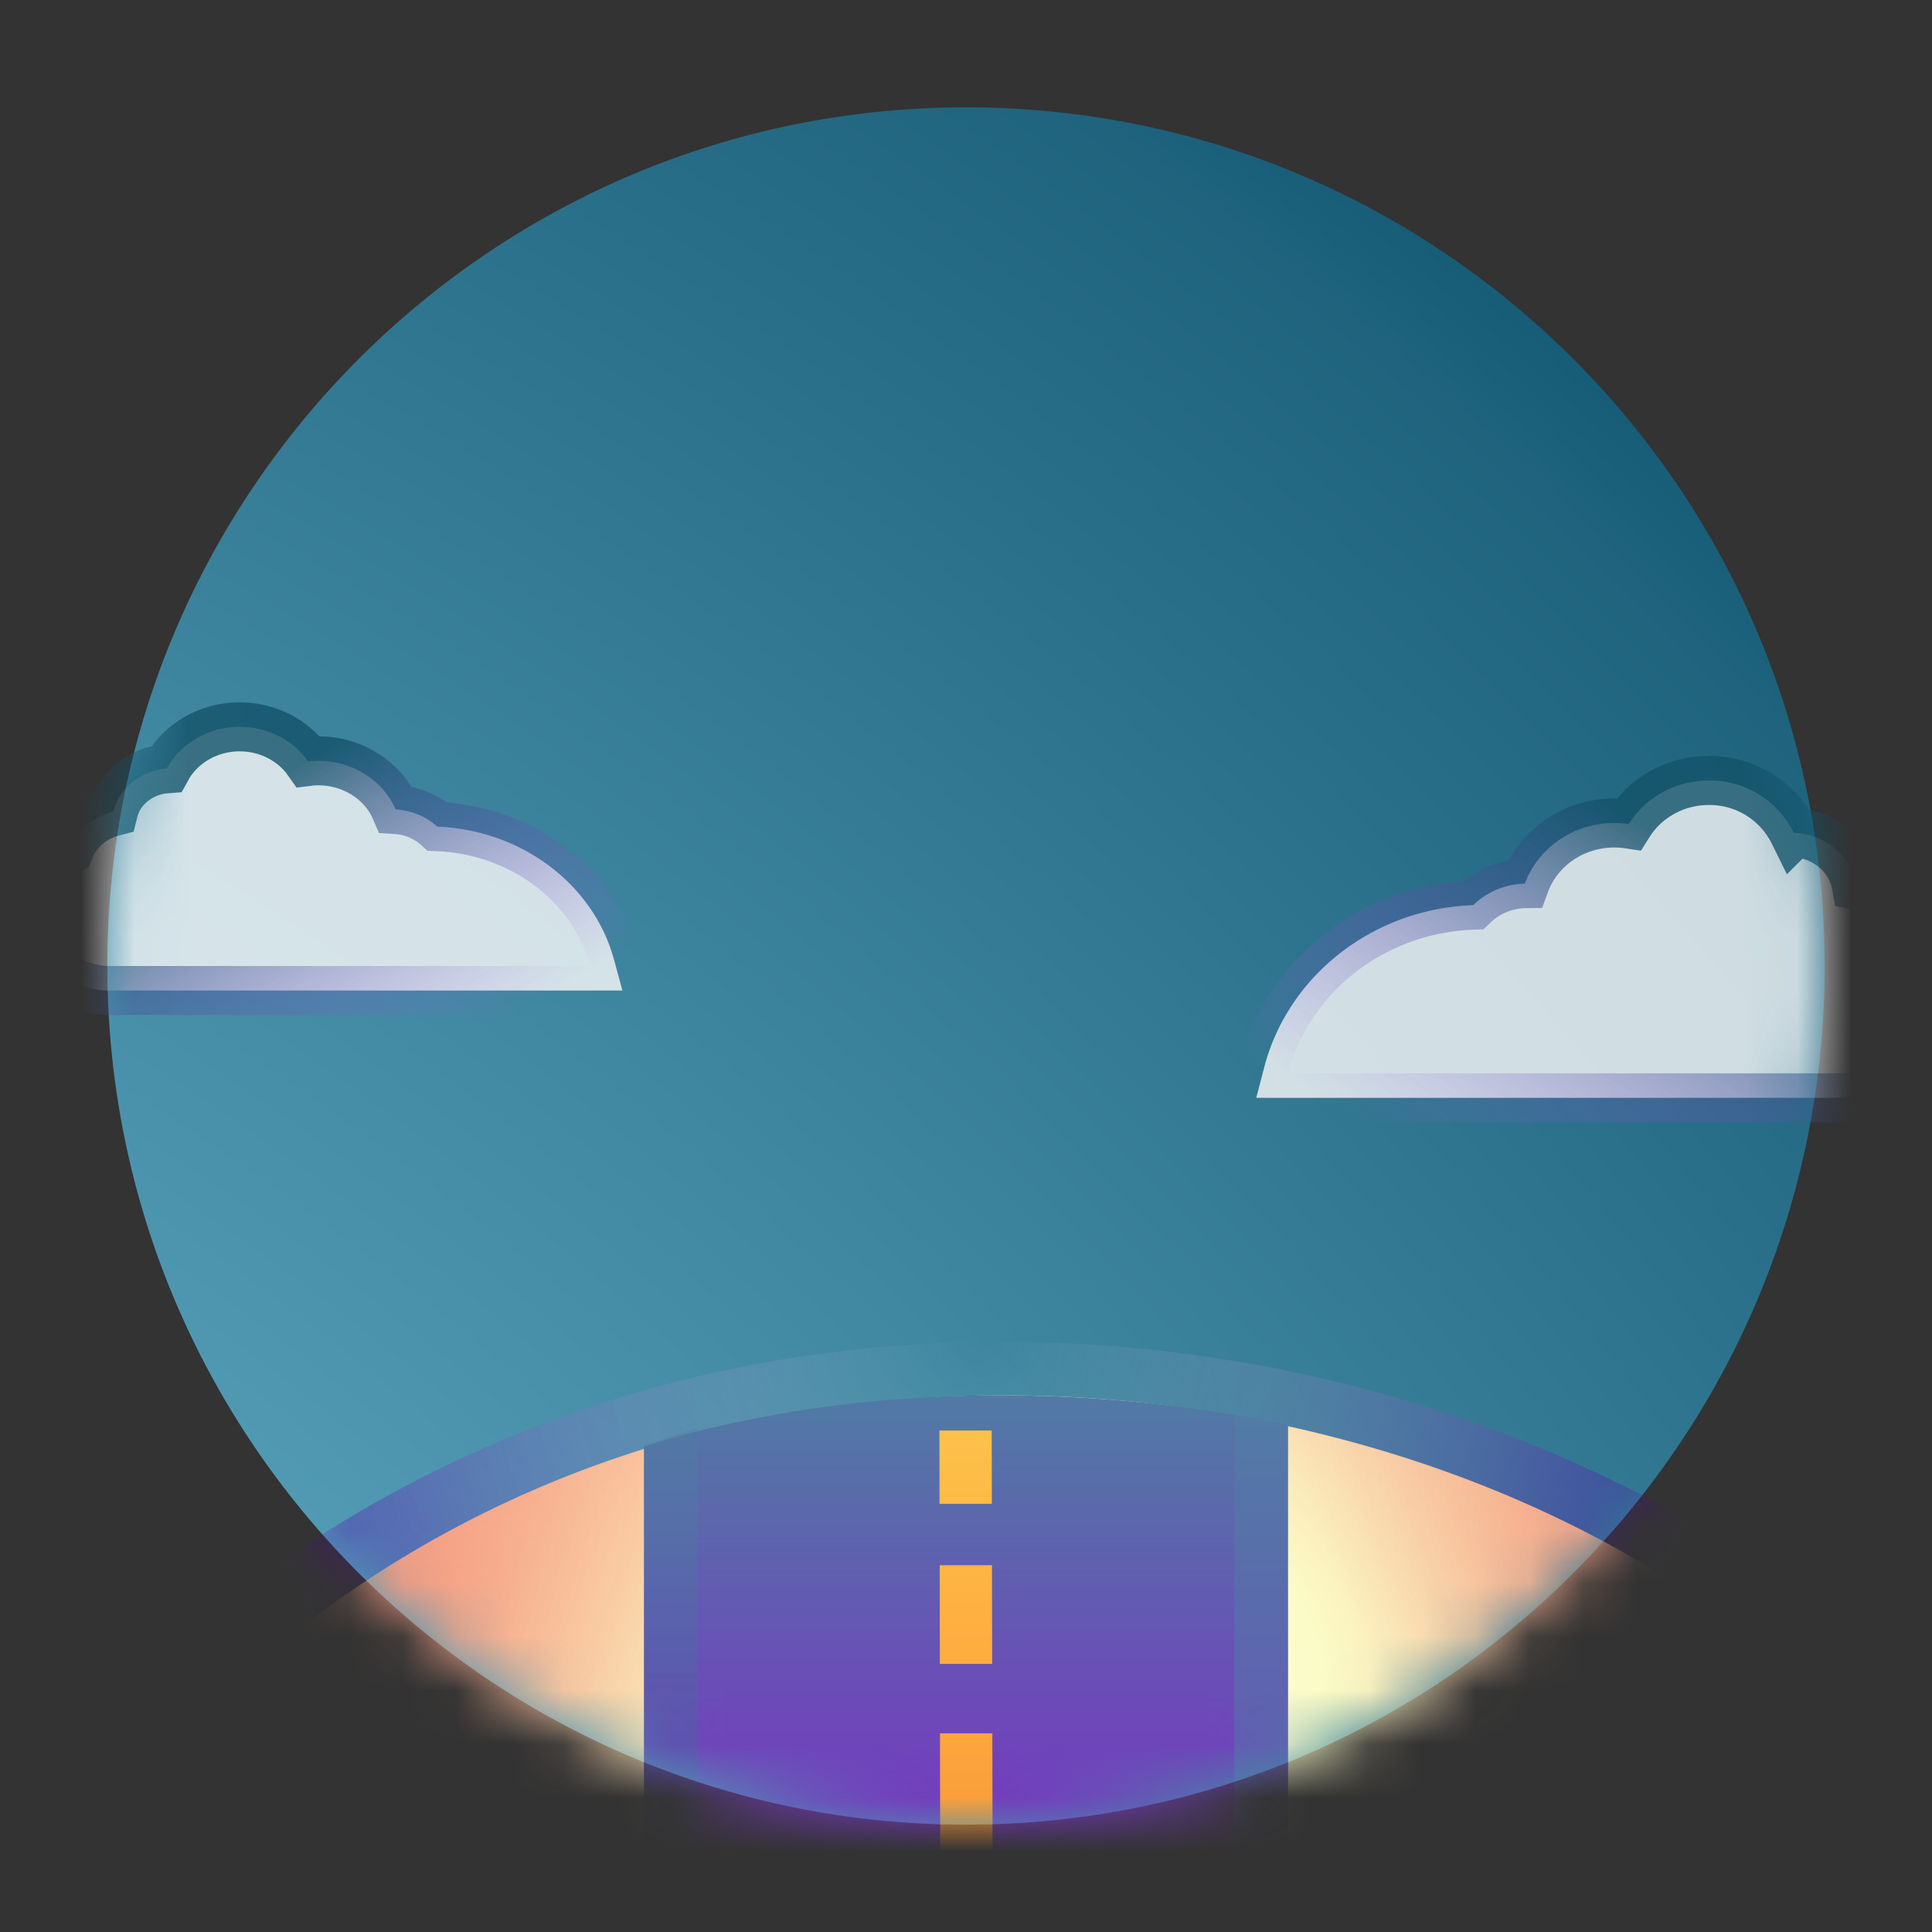 <svg width="36" height="36" fill="none" xmlns="http://www.w3.org/2000/svg"><rect width="100%" height="100%" fill="#333333" stroke="none"/><path d="M18 34c8.837 0 16-7.163 16-16S26.837 2 18 2 2 9.163 2 18s7.163 16 16 16z" fill="url(#paint0_radial_9446_332090)"/><mask id="a" style="mask-type:alpha" maskUnits="userSpaceOnUse" x="2" y="2" width="32" height="32"><path d="M18 34c8.837 0 16-7.163 16-16S26.837 2 18 2 2 9.163 2 18s7.163 16 16 16z" fill="url(#paint1_radial_9446_332090)"/></mask><g mask="url(#a)"><path opacity=".8" d="M2.042 18.457c-.787 0-1.5-.59-1.5-1.407v0c0-.537.315-.98.749-1.217.136-.357.45-.615.82-.71.113-.457.533-.766.992-.799.26-.476.787-.781 1.362-.781.52 0 .998.247 1.277.645.063-.008.127-.012.192-.012.627 0 1.202.36 1.437.907.296.017.57.133.778.32 1.572.063 2.91 1.074 3.292 2.477l.157.577H2.042z" fill="#FAFAFA" stroke="url(#paint2_linear_9446_332090)" stroke-width=".914"/><path opacity=".8" d="M34.749 20.457c.92 0 1.708-.714 1.708-1.645v0c0-.628-.362-1.158-.876-1.435a1.347 1.347 0 00-.989-.877c-.1-.56-.598-.963-1.168-.983a1.749 1.749 0 00-1.582-.974c-.625 0-1.184.32-1.493.812a1.83 1.83 0 00-.27-.02c-.755 0-1.42.462-1.665 1.131a1.418 1.418 0 00-.962.4c-1.874.067-3.45 1.317-3.894 3.018l-.15.573H34.75z" fill="#FAFAFA" stroke="url(#paint3_linear_9446_332090)" stroke-width=".914"/><path opacity=".4" d="M42 46c0-5.59-2.423-10.95-6.736-14.902C30.95 27.145 24.754 25 18.654 25S7.05 27.145 2.736 31.098C-1.577 35.05-4 40.41-4 46h46z" fill="url(#paint4_radial_9446_332090)"/><path d="M39 43c0-4.525-2.107-8.864-5.858-12.064-3.75-3.2-9.14-4.936-14.444-4.936s-10.09 1.737-13.84 4.936C1.108 34.136-1 38.476-1 43h40z" fill="url(#paint5_radial_9446_332090)"/><path d="M39 43c0-4.525-2.107-8.864-5.858-12.064-3.75-3.2-9.14-4.936-14.444-4.936s-10.09 1.737-13.84 4.936C1.108 34.136-1 38.476-1 43h40z" fill="url(#paint6_radial_9446_332090)" fill-opacity=".2"/><path d="M39 43c0-4.525-2.107-8.864-5.858-12.064-3.75-3.2-9.14-4.936-14.444-4.936s-10.09 1.737-13.84 4.936C1.108 34.136-1 38.476-1 43h40z" fill="url(#paint7_radial_9446_332090)" fill-opacity=".2"/><path d="M12 26.958s2.37-.845 5.87-.948c3.5-.102 6.13.554 6.13.554V38l-12-.398V26.958z" fill="url(#paint8_linear_9446_332090)"/><path opacity=".4" d="M12 26.94V37h1V26.611s-.334.093-.527.16L12 26.94z" fill="url(#paint9_linear_9446_332090)"/><path opacity=".4" d="M24 26.583V36h-1v-9.639s.299.055.514.102c.275.061.486.12.486.12z" fill="url(#paint10_linear_9446_332090)"/><path fill-rule="evenodd" clip-rule="evenodd" d="M17.505 26.655l.002 1.366h.975l-.003-1.366h-.974zm.005 2.511l.003 1.838h.975l-.004-1.838h-.974zm.01 6l-.005-2.868h.976l.005 2.868h-.975z" fill="url(#paint11_linear_9446_332090)"/></g><defs><radialGradient id="paint0_radial_9446_332090" cx="0" cy="0" r="1" gradientUnits="userSpaceOnUse" gradientTransform="rotate(-44.74 70.627 69.662) scale(90.277)"><stop stop-color="#EFCEFF"/><stop offset=".577" stop-color="#569FB9"/><stop offset=".917" stop-color="#1F637D"/><stop offset="1" stop-color="#004C6A"/></radialGradient><radialGradient id="paint1_radial_9446_332090" cx="0" cy="0" r="1" gradientUnits="userSpaceOnUse" gradientTransform="rotate(-44.74 70.627 69.662) scale(90.277)"><stop stop-color="#EFCEFF"/><stop offset=".577" stop-color="#569FB9"/><stop offset=".917" stop-color="#1F637D"/><stop offset="1" stop-color="#004C6A"/></radialGradient><radialGradient id="paint4_radial_9446_332090" cx="0" cy="0" r="1" gradientUnits="userSpaceOnUse" gradientTransform="matrix(-14.921 0 0 -13.672 18.233 25)"><stop stop-color="#FEFFF0" stop-opacity="0"/><stop offset=".866" stop-color="#4F01AD"/></radialGradient><radialGradient id="paint5_radial_9446_332090" cx="0" cy="0" r="1" gradientUnits="userSpaceOnUse" gradientTransform="matrix(37.149 0 0 31.69 19 31.845)"><stop stop-color="#FEFFF0"/><stop offset=".152" stop-color="#FBFBC6"/><stop offset=".577" stop-color="#F44445"/><stop offset=".917" stop-color="#F84C4C"/><stop offset="1" stop-color="#C4195D"/></radialGradient><radialGradient id="paint6_radial_9446_332090" cx="0" cy="0" r="1" gradientUnits="userSpaceOnUse" gradientTransform="rotate(38.76 -39.8 26.356) scale(6.425 12.615)"><stop stop-color="#E22525"/><stop offset="1" stop-color="#FF2828" stop-opacity="0"/></radialGradient><radialGradient id="paint7_radial_9446_332090" cx="0" cy="0" r="1" gradientUnits="userSpaceOnUse" gradientTransform="rotate(141.215 9.926 20.617) scale(4.348 8.875)"><stop stop-color="#E02223"/><stop offset="1" stop-color="#E02223" stop-opacity="0"/></radialGradient><linearGradient id="paint2_linear_9446_332090" x1="6" y1="14" x2="9.183" y2="19.212" gradientUnits="userSpaceOnUse"><stop stop-color="#135269"/><stop offset="1" stop-color="#A160E5" stop-opacity="0"/></linearGradient><linearGradient id="paint3_linear_9446_332090" x1="30" y1="15" x2="25.949" y2="21.368" gradientUnits="userSpaceOnUse"><stop stop-color="#135269"/><stop offset="1" stop-color="#A160E5" stop-opacity="0"/></linearGradient><linearGradient id="paint8_linear_9446_332090" x1="18" y1="25.052" x2="18" y2="34.852" gradientUnits="userSpaceOnUse"><stop offset=".052" stop-color="#4F7EA3"/><stop offset="1" stop-color="#7A31C2"/></linearGradient><linearGradient id="paint9_linear_9446_332090" x1="12.199" y1="34.9" x2="12.152" y2="26.611" gradientUnits="userSpaceOnUse"><stop stop-color="#43559F"/><stop offset=".866" stop-color="#4E7EA3"/></linearGradient><linearGradient id="paint10_linear_9446_332090" x1="23.801" y1="34.051" x2="23.841" y2="26.361" gradientUnits="userSpaceOnUse"><stop stop-color="#4E87A5"/><stop offset=".866" stop-color="#4F81A4"/></linearGradient><linearGradient id="paint11_linear_9446_332090" x1="17.996" y1="20.539" x2="17.996" y2="37.117" gradientUnits="userSpaceOnUse"><stop stop-color="#FCDF59"/><stop offset="1" stop-color="#FF8E2F"/></linearGradient></defs></svg>